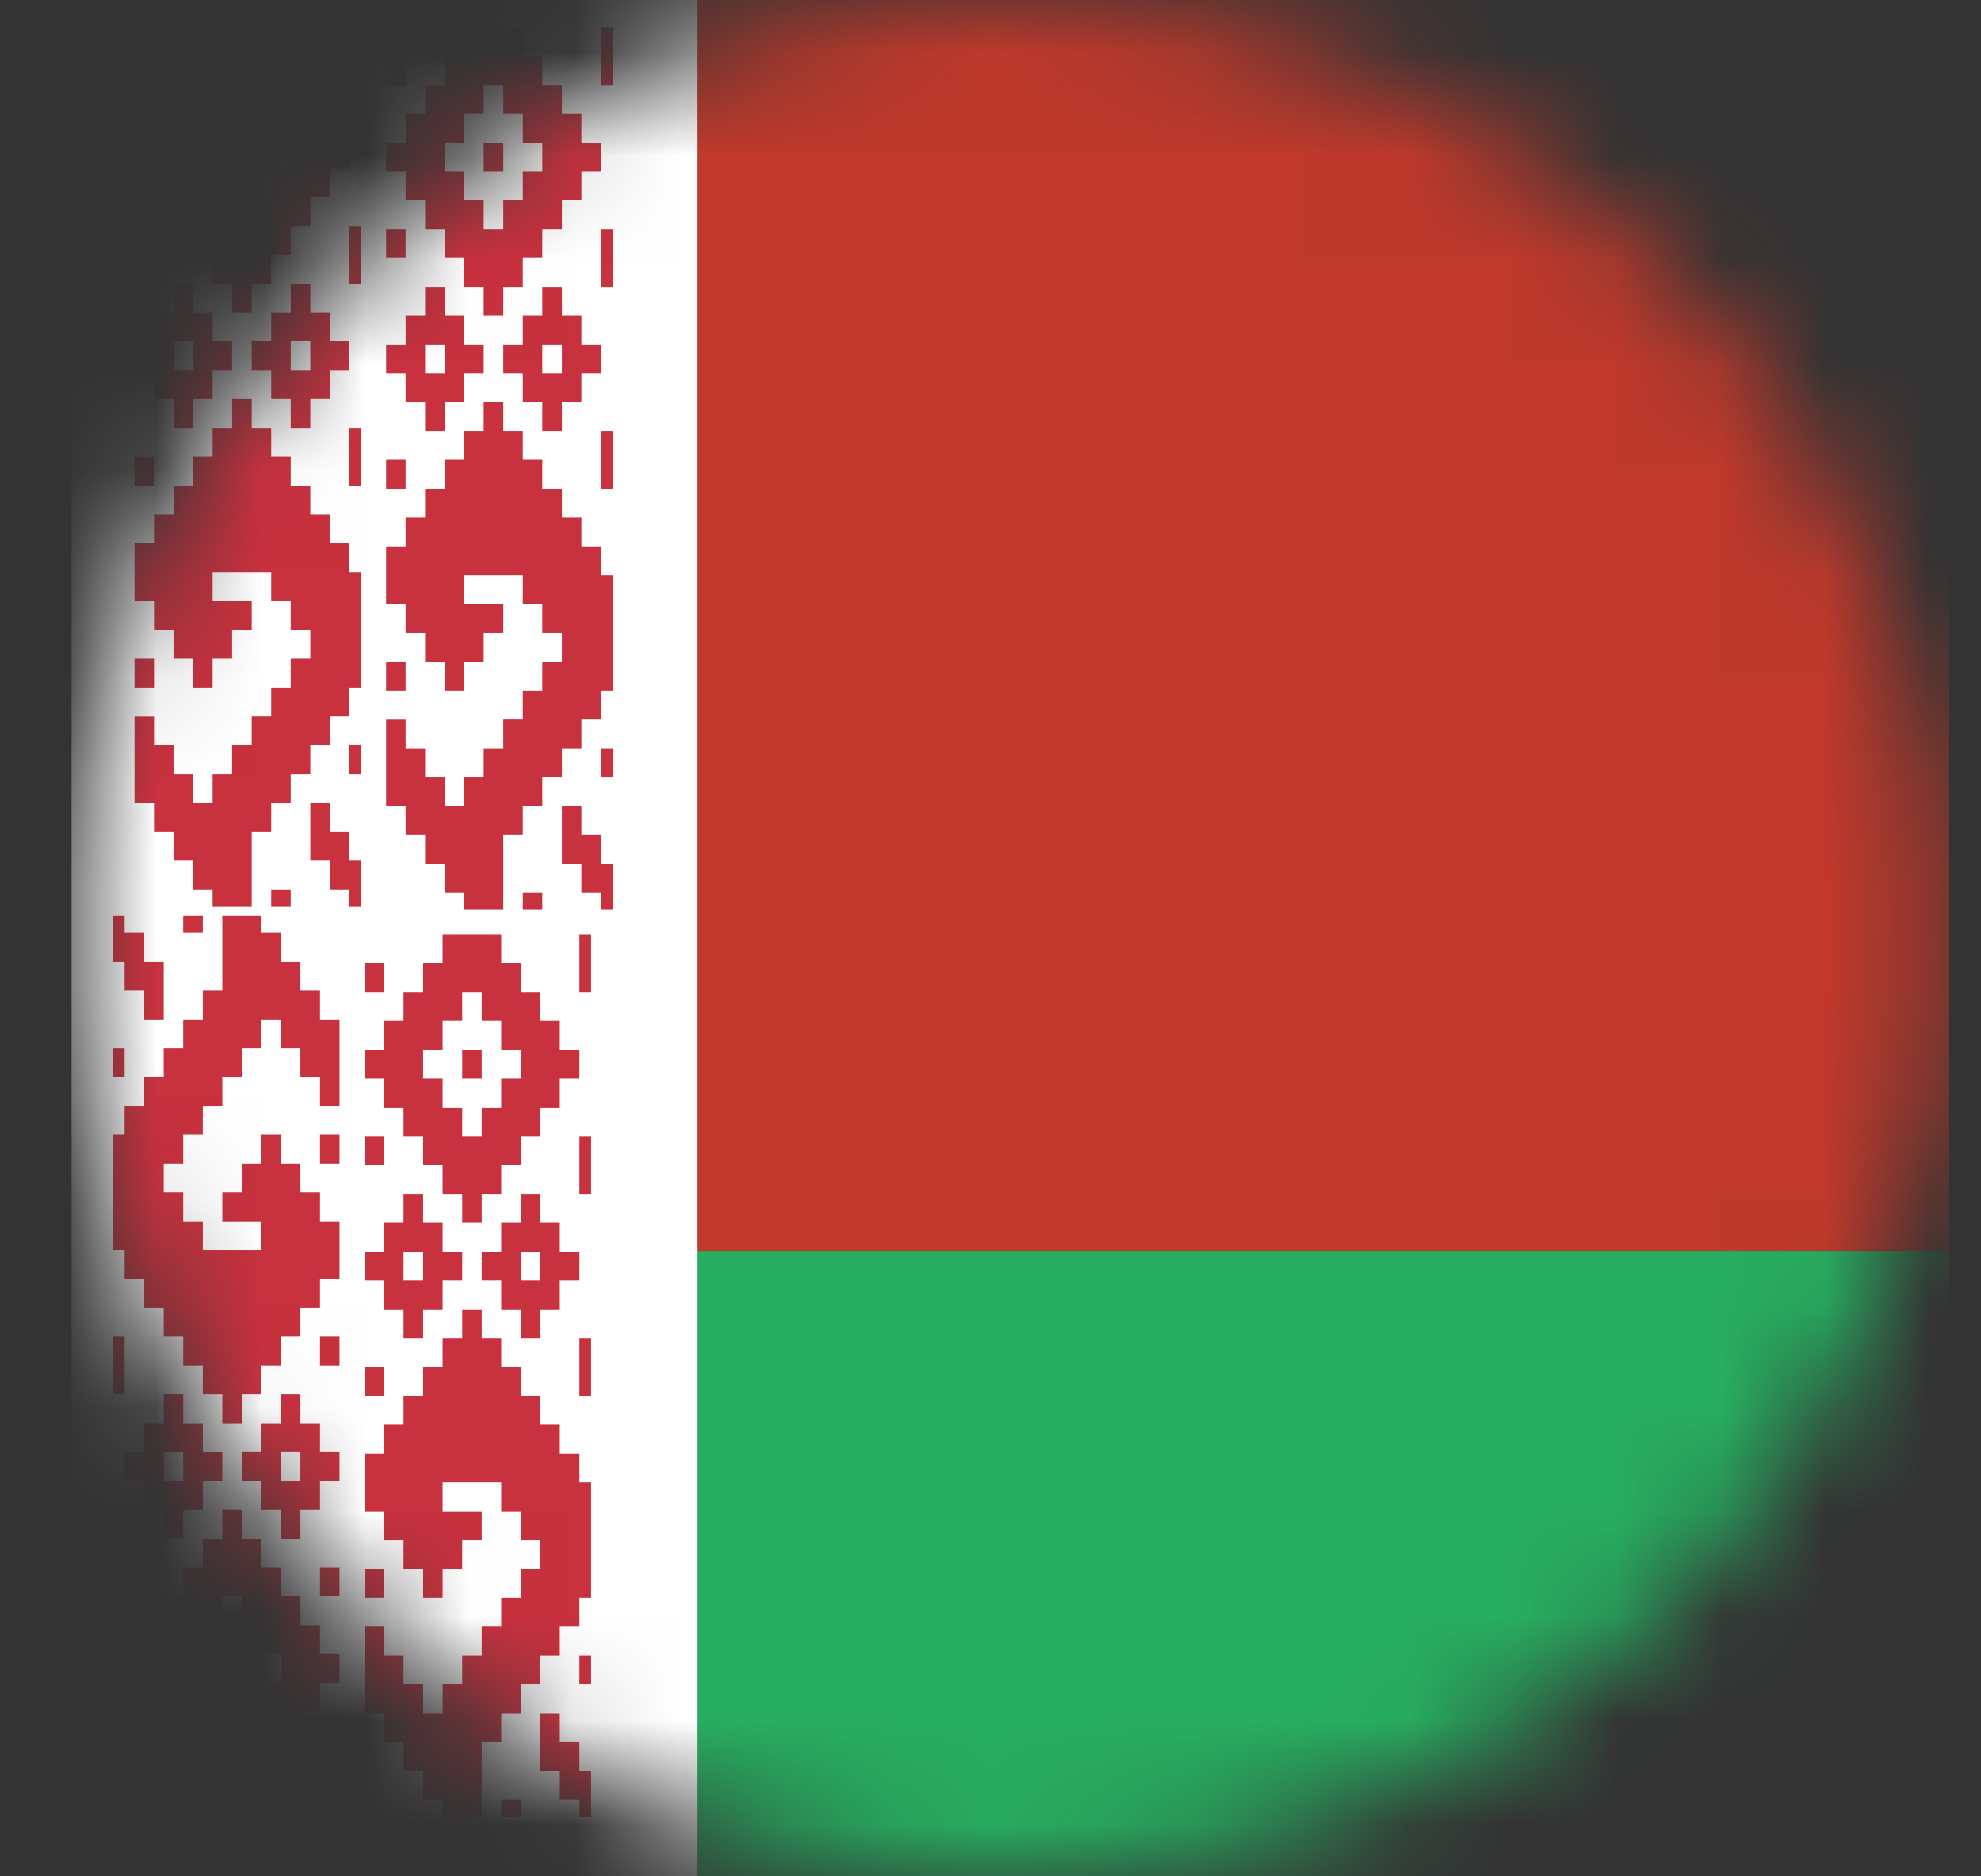 <svg width="19" height="18" viewBox="0 0 19 18" fill="none" xmlns="http://www.w3.org/2000/svg">
<rect x="0" y="0" width="19" height="18" fill="#333333" stroke="none"/>
<mask id="mask0_694_3801" style="mask-type:luminance" maskUnits="userSpaceOnUse" x="0" y="0" width="19" height="18">
<path d="M18.684 9C18.684 11.387 17.736 13.676 16.048 15.364C14.361 17.052 12.071 18 9.684 18C7.297 18 5.008 17.052 3.32 15.364C1.633 13.676 0.684 11.387 0.684 9C0.684 6.613 1.633 4.324 3.32 2.636C5.008 0.948 7.297 0 9.684 0C12.071 0 14.361 0.948 16.048 2.636C17.736 4.324 18.684 6.613 18.684 9Z" fill="white"/>
</mask>
<g mask="url(#mask0_694_3801)">
<path d="M0.687 18.002V12.001H18.692V18.002H0.687Z" fill="#27AE60"/>
<path d="M0.687 12H18.692V-0.003H0.687V5.999V12Z" fill="#C0392B"/>
<path d="M0.687 -0.003H6.689V18.002H0.687V-0.003Z" fill="white"/>
<path d="M0.986 16.814C0.986 17.471 1.473 17.999 2.078 17.999H6.387V-0.005H2.078C1.473 -0.005 0.986 0.524 0.986 1.181V16.814L0.986 16.814Z" fill="white"/>
<path fill-rule="evenodd" clip-rule="evenodd" d="M2.039 0.231H2.601V0.508H2.788V0.785H2.976V1.062H3.163V1.338H3.35V1.615H3.163V1.892H2.976V2.168H2.788V2.445H2.601V2.722H2.414V2.999H2.226V2.722H2.039V2.445H1.852V2.168H1.664V1.892H1.477V1.615H1.29V1.338H1.477V1.062H1.664V0.785H1.852V0.508H2.039V0.231ZM2.226 0.785H2.414V1.062H2.601V1.338H2.788V1.615H2.601V1.892H2.414V2.168H2.226V1.892H2.039V1.615H1.852V1.338H2.039V1.062H2.226L2.226 0.785ZM2.226 1.338H2.414V1.615H2.226V1.338ZM1.29 0.508H1.477V0.785H1.29V0.508ZM1.29 2.168H1.477V2.445H1.29V2.168ZM3.35 0.231H3.463V0.785H3.35L3.35 0.231ZM3.35 2.168H3.463V2.722H3.35L3.35 2.168ZM1.664 2.722H1.852V2.999H2.039V3.275H2.226V3.552H2.039V3.829H1.852V4.105H1.664V3.829H1.477V3.552H1.29V3.275H1.477V2.999H1.664L1.664 2.722ZM1.664 3.275H1.852V3.552H1.664L1.664 3.275ZM2.788 2.722H2.976V2.999H3.163V3.275H3.35V3.552H3.163V3.829H2.976V4.105H2.788V3.829H2.601V3.552H2.414V3.275H2.601V2.999H2.788L2.788 2.722ZM2.788 3.275H2.976V3.552H2.788V3.275ZM1.29 4.382H1.477V4.659H1.29V4.382ZM3.35 4.105H3.463V4.659H3.35L3.35 4.105ZM1.29 5.212H1.477V4.936H1.664V4.659H1.852V4.382H2.039V4.105H2.226V3.829H2.414V4.105H2.601V4.382H2.788V4.659H2.976V4.936H3.163V5.212H3.35V5.489H3.463V6.596H3.35V6.872H3.163V7.149H2.976V7.426H2.788V7.703H2.601V7.979H2.414V8.699H2.039V8.533H1.852V8.256H1.664V7.979H1.477V7.703H1.29V6.873H1.477V7.149H1.664V7.426H1.852V7.703H2.039V7.426H2.226V7.149H2.414V6.872H2.601V6.596H2.788V6.319H2.976V6.042H2.788V5.766H2.601V5.489H2.039V5.766H2.414V6.042H2.226V6.319H2.039V6.596H1.852V6.319H1.664V6.042H1.477V5.766H1.29V5.212ZM1.29 6.319H1.477V6.596H1.29V6.319ZM3.35 7.149H3.463V7.426H3.35L3.35 7.149ZM2.976 7.703H3.163V7.979H3.35V8.256H3.463V8.699H3.35V8.533H3.163V8.256H2.976V7.703ZM2.601 8.533H2.788V8.699H2.601L2.601 8.533ZM2.507 17.251H1.945V16.974H1.757V16.698H1.57V16.421H1.383V16.144H1.195V15.867H1.383V15.591H1.57V15.314H1.757V15.037H1.945V14.761H2.132V14.484H2.319V14.761H2.507V15.037H2.694V15.314H2.881V15.591H3.069V15.867H3.256V16.144H3.069V16.421H2.881V16.698H2.694V16.974H2.507L2.507 17.251ZM2.319 16.698H2.132V16.421H1.945V16.144H1.757V15.867H1.945V15.591H2.132V15.314H2.319V15.591H2.507V15.867H2.694V16.144H2.507V16.421H2.319V16.698ZM2.319 16.144H2.132V15.867H2.319V16.144ZM3.256 16.974H3.069V16.698H3.256L3.256 16.974ZM3.256 15.314H3.069V15.037H3.256L3.256 15.314ZM1.195 17.251H1.083V16.698H1.195V17.251ZM1.195 15.314H1.083V14.761H1.195V15.314ZM2.881 14.761H2.694V14.484H2.507V14.207H2.319V13.93H2.507V13.654H2.694V13.377H2.881V13.654H3.069V13.93H3.256V14.207H3.069V14.484H2.881L2.881 14.761ZM2.881 14.207H2.694V13.93H2.881L2.881 14.207ZM1.757 14.761H1.57V14.484H1.383V14.207H1.195V13.931H1.383V13.654H1.57V13.377H1.757V13.654H1.945V13.931H2.132V14.207H1.945V14.484H1.757V14.761ZM1.757 14.207H1.57V13.931H1.757V14.207ZM3.256 13.1H3.069V12.824H3.256V13.1ZM1.195 13.377H1.083V12.824H1.195V13.377ZM3.256 12.27H3.069V12.547H2.881V12.824H2.694V13.1H2.507V13.377H2.319V13.654H2.132V13.377H1.945V13.1H1.757V12.824H1.57V12.547H1.383V12.27H1.195V11.993H1.083V10.887H1.195V10.61H1.383V10.333H1.57V10.056H1.757V9.78H1.945V9.503H2.132V8.784H2.507V8.95H2.694V9.226H2.881V9.503H3.069V9.78H3.256V10.61H3.069V10.333H2.881V10.056H2.694V9.78H2.507V10.056H2.319V10.333H2.132V10.61H1.945V10.887H1.757V11.163H1.57V11.44H1.757V11.717H1.945V11.993H2.507V11.717H2.132V11.44H2.319V11.163H2.507V10.887H2.694V11.163H2.881V11.44H3.069V11.717H3.256V12.27ZM3.256 11.163H3.069V10.887H3.256L3.256 11.163ZM1.195 10.333H1.083V10.056H1.195V10.333ZM1.57 9.78H1.383V9.503H1.195V9.226H1.083V8.784H1.195V8.95H1.383V9.226H1.57V9.78ZM1.945 8.95H1.757V8.784H1.945V8.95ZM4.245 8.964H4.807V9.24H4.995V9.517H5.182V9.794H5.369V10.07H5.557V10.347H5.369V10.624H5.182V10.901H4.995V11.177H4.807V11.454H4.62V11.731H4.433V11.454H4.245V11.177H4.058V10.901H3.87V10.624H3.683V10.347H3.496V10.07H3.683V9.794H3.87V9.517H4.058V9.24H4.245V8.964ZM4.433 9.517H4.62V9.794H4.807V10.07H4.995V10.347H4.807V10.624H4.62V10.901H4.433V10.624H4.245V10.347H4.058V10.07H4.245V9.794H4.433V9.517ZM4.433 10.07H4.62V10.347H4.433V10.07ZM3.496 9.24H3.683V9.517H3.496V9.24ZM3.496 10.901H3.683V11.177H3.496V10.901ZM5.557 8.964H5.669V9.517H5.557V8.964ZM5.557 10.901H5.669V11.454H5.557V10.901ZM3.87 11.454H4.058V11.731H4.245V12.008H4.433V12.284H4.245V12.561H4.058V12.838H3.87V12.561H3.683V12.284H3.496V12.008H3.683V11.731H3.87V11.454ZM3.87 12.008H4.058V12.284H3.87V12.008ZM4.995 11.454H5.182V11.731H5.369V12.008H5.557V12.284H5.369V12.561H5.182V12.838H4.995V12.561H4.807V12.284H4.62V12.008H4.807V11.731H4.995V11.454ZM4.995 12.008H5.182V12.284H4.995V12.008ZM3.496 13.114H3.683V13.391H3.496V13.114ZM5.557 12.838H5.669V13.391H5.557V12.838ZM3.496 13.944H3.683V13.668H3.87V13.391H4.058V13.114H4.245V12.838H4.433V12.561H4.62V12.838H4.807V13.114H4.995V13.391H5.182V13.668H5.369V13.944H5.557V14.221H5.669V15.328H5.557V15.605H5.369V15.881H5.182V16.158H4.995V16.435H4.807V16.712H4.62V17.431H4.245V17.265H4.058V16.988H3.87V16.712H3.683V16.435H3.496V15.605H3.683V15.881H3.87V16.158H4.058V16.435H4.245V16.158H4.433V15.881H4.62V15.605H4.807V15.328H4.995V15.051H5.182V14.775H4.995V14.498H4.807V14.221H4.245V14.498H4.62V14.775H4.433V15.051H4.245V15.328H4.058V15.051H3.87V14.775H3.683V14.498H3.496V13.944ZM3.496 15.051H3.683V15.328H3.496V15.051ZM5.557 15.881H5.669V16.158H5.557V15.881ZM5.182 16.435H5.369V16.712H5.557V16.988H5.669V17.431H5.557V17.265H5.369V16.988H5.182V16.435ZM4.807 17.265H4.995V17.431H4.807V17.265ZM4.452 0.261H5.014V0.538H5.201V0.815H5.389V1.092H5.576V1.368H5.763V1.645H5.576V1.922H5.389V2.198H5.201V2.475H5.014V2.752H4.827V3.029H4.639V2.752H4.452V2.475H4.265V2.198H4.077V1.922H3.89V1.645H3.703V1.368H3.89V1.092H4.077V0.815H4.265V0.538H4.452V0.261ZM4.639 0.815H4.827V1.092H5.014V1.368H5.201V1.645H5.014V1.922H4.827V2.198H4.639V1.922H4.452V1.645H4.265V1.368H4.452V1.092H4.639V0.815ZM4.639 1.368H4.827V1.645H4.639V1.368ZM3.703 0.538H3.89V0.815H3.703V0.538ZM3.703 2.198H3.89V2.475H3.703V2.198ZM5.763 0.261H5.876V0.815H5.763V0.261ZM5.763 2.198H5.876V2.752H5.763V2.198ZM4.077 2.752H4.265V3.029H4.452V3.305H4.639V3.582H4.452V3.859H4.265V4.135H4.077V3.859H3.89V3.582H3.703V3.305H3.89V3.029H4.077L4.077 2.752ZM4.077 3.305H4.265V3.582H4.077L4.077 3.305ZM5.201 2.752H5.389V3.029H5.576V3.305H5.763V3.582H5.576V3.859H5.389V4.135H5.201V3.859H5.014V3.582H4.827V3.305H5.014V3.029H5.201V2.752ZM5.201 3.305H5.389V3.582H5.201V3.305ZM3.703 4.412H3.89V4.689H3.703V4.412ZM5.763 4.135H5.876V4.689H5.763V4.135ZM3.703 5.242H3.89V4.966H4.077V4.689H4.265V4.412H4.452V4.135H4.639V3.859H4.827V4.135H5.014V4.412H5.201V4.689H5.389V4.966H5.576V5.242H5.763V5.519H5.876V6.626H5.763V6.902H5.576V7.179H5.389V7.456H5.201V7.733H5.014V8.009H4.827V8.729H4.452V8.563H4.265V8.286H4.077V8.009H3.89V7.733H3.703V6.903H3.89V7.179H4.077V7.456H4.265V7.733H4.452V7.456H4.639V7.179H4.827V6.902H5.014V6.626H5.201V6.349H5.389V6.072H5.201V5.796H5.014V5.519H4.452V5.796H4.827V6.072H4.639V6.349H4.452V6.626H4.265V6.349H4.077V6.072H3.89V5.796H3.703V5.242ZM3.703 6.349H3.89V6.626H3.703V6.349ZM5.763 7.179H5.876V7.456H5.763V7.179ZM5.389 7.733H5.576V8.009H5.763V8.286H5.876V8.729H5.763V8.563H5.576V8.286H5.389V7.733ZM5.014 8.563H5.201V8.729H5.014V8.563Z" fill="#C8313E"/>
</g>
</svg>
